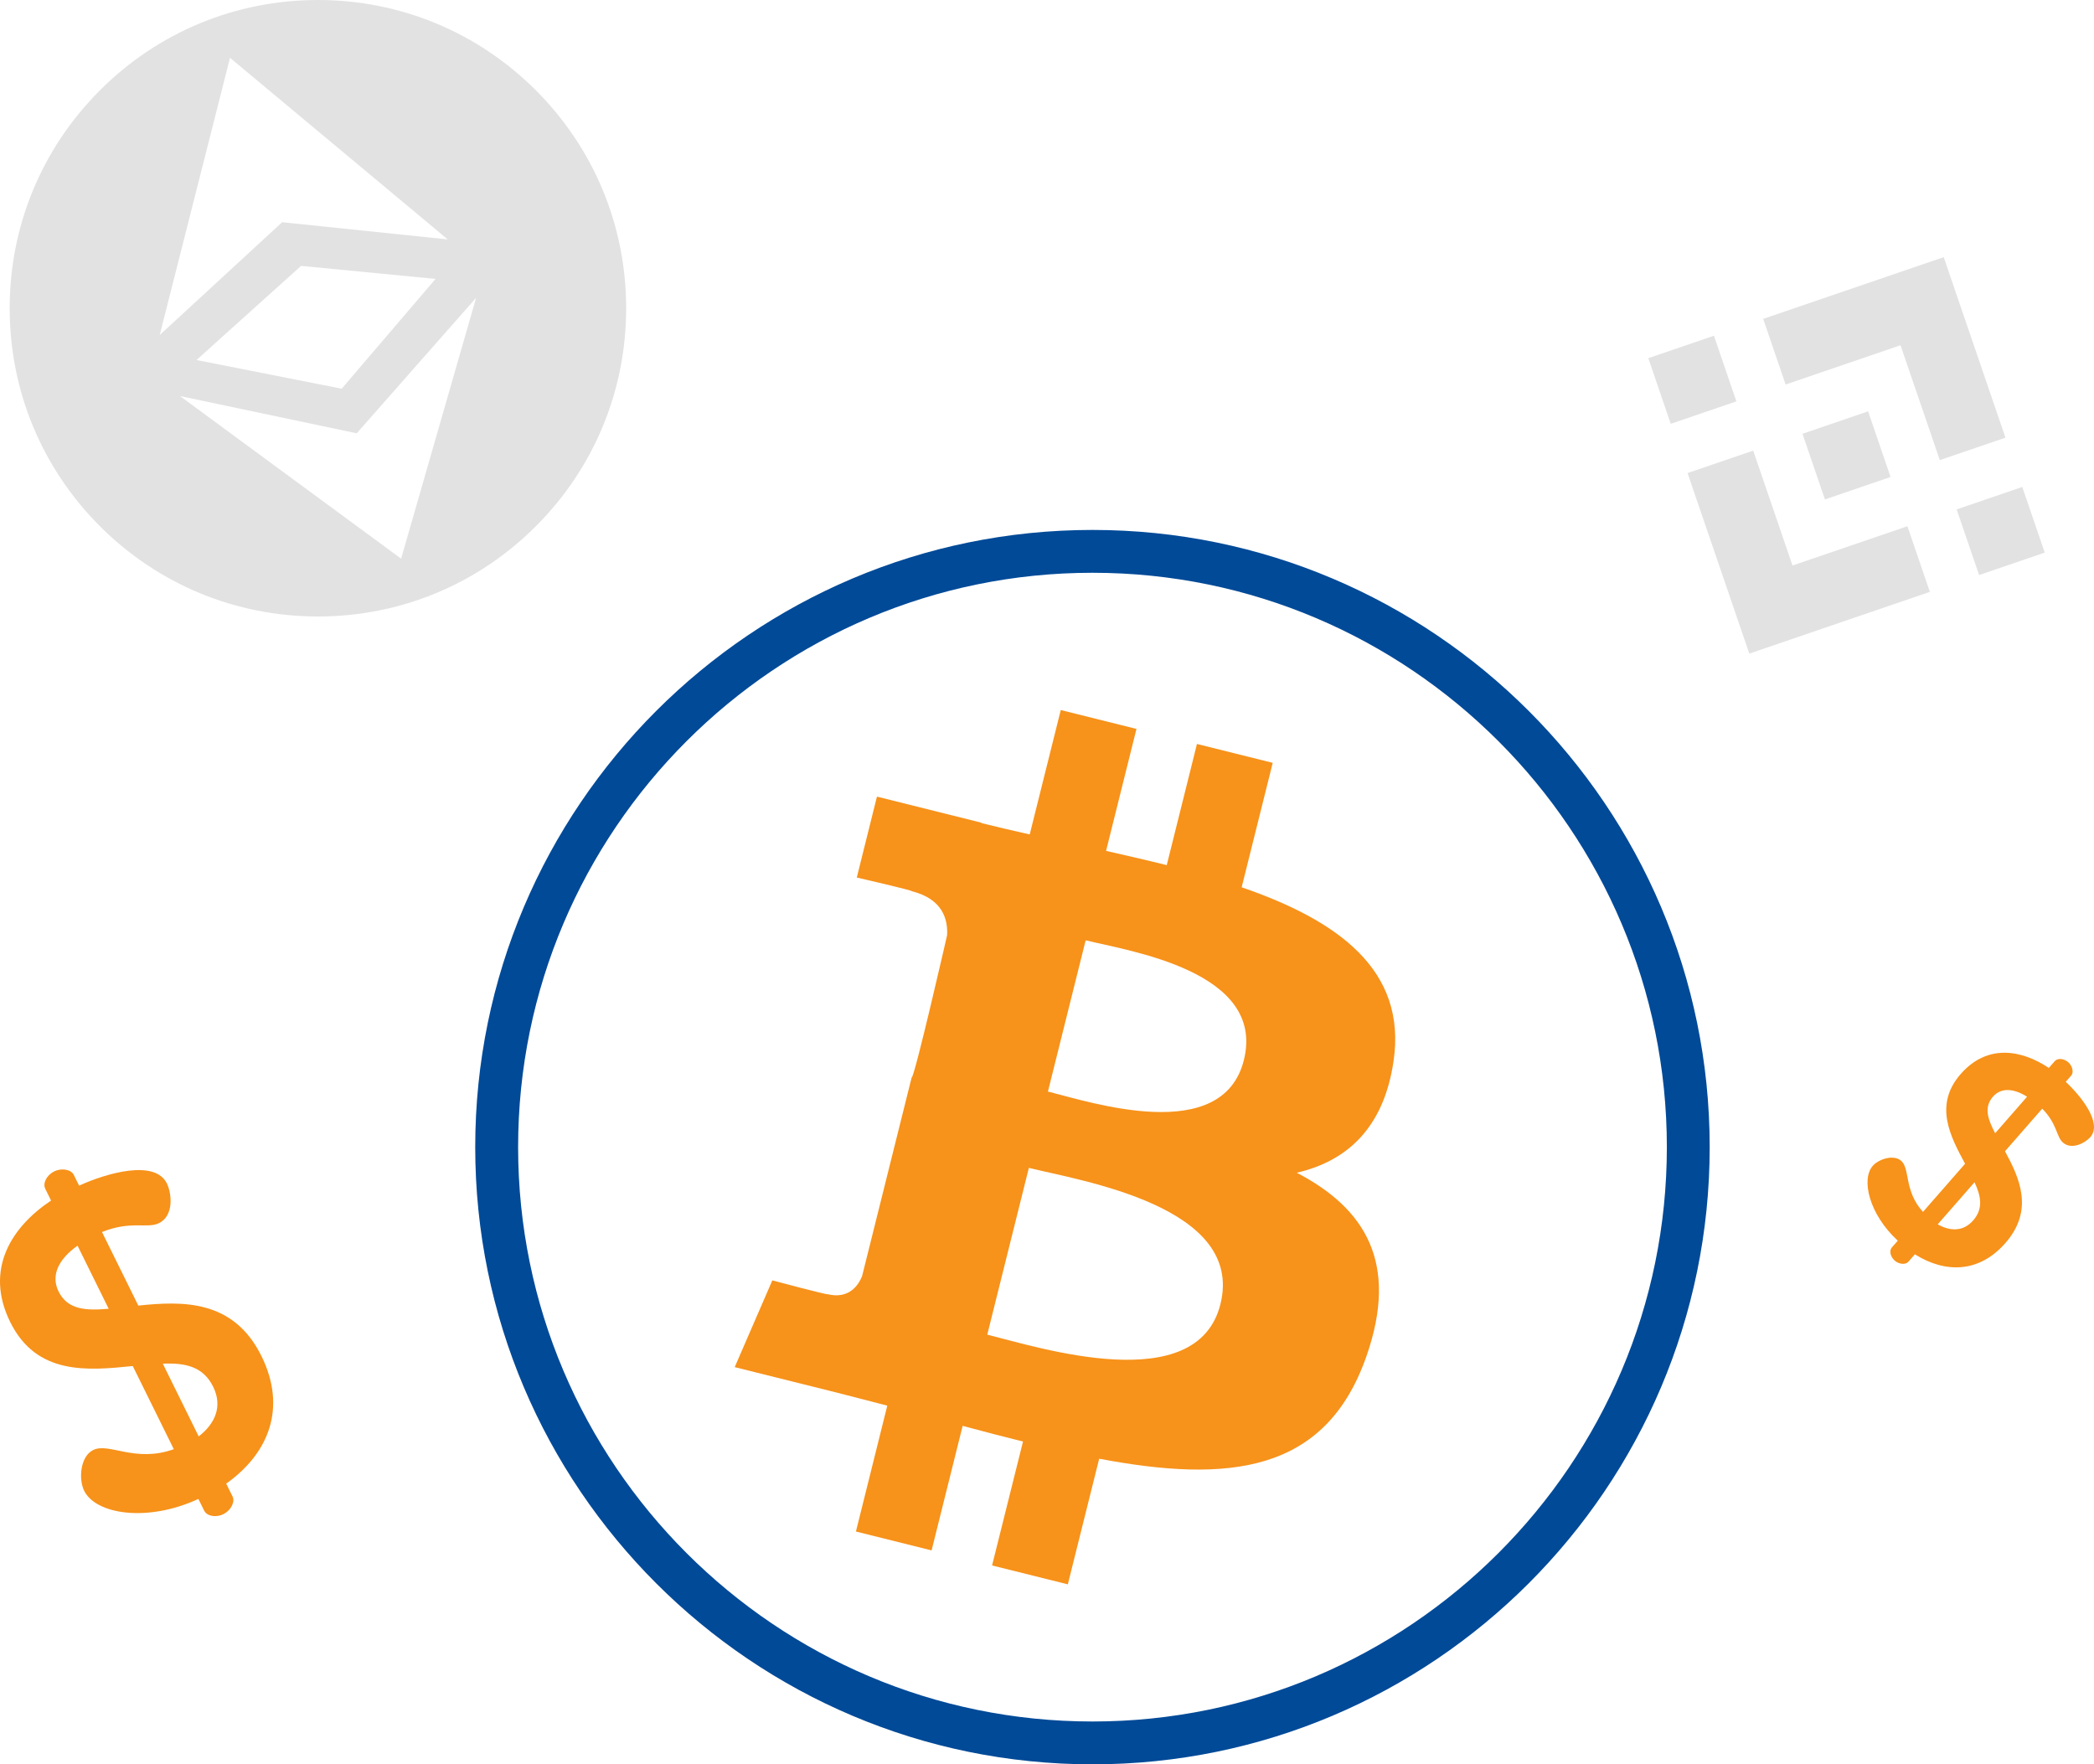 <svg width="100%" height="100%" class="start-win" xmlns="http://www.w3.org/2000/svg" viewBox="0 0 76.212 64.213" xmlns:xlink="http://www.w3.org/1999/xlink"><style>
                .start-win .st0{fill:#F7921A;}
                .start-win .st1{fill:#004A98;}
                .start-win .st2{fill-rule:evenodd;clip-rule:evenodd;fill:#E2E2E2;}
                .start-win .st3{fill:#E2E2E2;}
                .start-win .st4{fill:#FFFFFF;}
            </style><g xmlns="http://www.w3.org/2000/svg"><path class="st0" d="M7.22,54.554c-1.863,0.863-3.735,0.557-4.156-0.295   c-0.21-0.426-0.144-1.252,0.327-1.485c0.577-0.285,1.522,0.477,2.935-0.031L4.832,49.717   c-1.639,0.166-3.499,0.345-4.46-1.601c-0.953-1.931,0.064-3.474,1.487-4.422l-0.21-0.426   c-0.098-0.198,0.039-0.494,0.329-0.637c0.258-0.127,0.608-0.072,0.706,0.126l0.195,0.394   c1.004-0.457,2.758-0.964,3.194-0.081c0.172,0.348,0.274,1.169-0.288,1.447   c-0.426,0.21-1.016-0.104-2.073,0.323l1.322,2.677c1.602-0.166,3.46-0.232,4.481,1.836   c0.924,1.871,0.286,3.529-1.282,4.644l0.233,0.472c0.097,0.197-0.072,0.508-0.33,0.636   c-0.289,0.142-0.608,0.072-0.705-0.125L7.22,54.554z M3.956,47.633l-1.134-2.297   c-0.701,0.498-0.976,1.088-0.691,1.666C2.461,47.671,3.122,47.705,3.956,47.633 M5.925,49.631   l1.307,2.647c0.602-0.468,0.878-1.096,0.525-1.81C7.389,49.721,6.722,49.598,5.925,49.631"></path><path class="st0" d="M69.071,45.155c-1.042-0.958-1.343-2.231-0.911-2.724   c0.216-0.247,0.759-0.423,1.032-0.185c0.334,0.292,0.099,1.095,0.796,1.861l1.532-1.752   c-0.539-1-1.146-2.137-0.161-3.264c0.978-1.118,2.229-0.878,3.209-0.223l0.216-0.247   c0.1-0.115,0.325-0.106,0.493,0.041c0.149,0.131,0.207,0.368,0.106,0.483l-0.2,0.228   c0.557,0.518,1.344,1.501,0.897,2.012c-0.176,0.202-0.672,0.484-0.998,0.199   c-0.247-0.216-0.202-0.674-0.754-1.234l-1.355,1.55c0.53,0.976,1.063,2.141,0.016,3.339   c-0.947,1.083-2.171,1.116-3.296,0.412l-0.239,0.273c-0.1,0.114-0.343,0.089-0.492-0.042   c-0.167-0.146-0.207-0.368-0.107-0.482L69.071,45.155z M72.614,41.245l1.163-1.33   c-0.502-0.314-0.951-0.334-1.244,0.001C72.195,40.303,72.348,40.733,72.614,41.245 M71.864,43.028   l-1.34,1.532c0.457,0.259,0.93,0.269,1.292-0.144C72.193,43.983,72.096,43.526,71.864,43.028"></path><path class="st0" d="M50.717,38.633c0.501-3.343-2.045-5.141-5.526-6.34l1.13-4.529l-2.757-0.687   l-1.1,4.41c-0.725-0.181-1.469-0.351-2.208-0.519l1.106-4.439l-2.755-0.687l-1.13,4.528   c-0.6-0.137-1.189-0.272-1.761-0.414l0.003-0.014l-3.802-0.949l-0.734,2.945   c0,0,2.046,0.469,2.002,0.498c1.117,0.279,1.319,1.018,1.285,1.603c0,0-1.19,5.204-1.291,5.179   l-1.803,7.228c-0.136,0.339-0.483,0.847-1.263,0.655c0.027,0.04-2.004-0.501-2.004-0.501   l-1.369,3.157l3.588,0.895c0.667,0.167,1.321,0.342,1.965,0.507l-1.141,4.581l2.754,0.687   l1.13-4.533c0.752,0.205,1.482,0.393,2.197,0.571l-1.126,4.51l2.757,0.687l1.141-4.572   c4.701,0.889,8.236,0.531,9.724-3.721c1.199-3.423-0.06-5.398-2.533-6.687   C48.998,42.265,50.355,41.08,50.717,38.633z M44.418,47.465c-0.852,3.423-6.616,1.574-8.486,1.109   l1.514-6.069C39.316,42.971,45.309,43.895,44.418,47.465z M45.271,38.583   c-0.778,3.114-5.576,1.532-7.131,1.144l1.373-5.505C41.068,34.611,46.081,35.335,45.271,38.583z"></path><path class="st1" d="M39.761,64.213c-12.387,0-22.465-10.077-22.465-22.463s10.078-22.463,22.465-22.463   s22.464,10.077,22.464,22.463S52.148,64.213,39.761,64.213z M39.761,20.846   c-11.526,0-20.904,9.378-20.904,20.904s9.378,20.904,20.904,20.904c11.527,0,20.905-9.378,20.905-20.904   S51.289,20.846,39.761,20.846z"></path><g><path class="st2" d="M66.419,18.177l2.389-0.817l-0.817-2.389l-2.389,0.817L66.419,18.177z M72.03,20.929    l2.389-0.817l-0.817-2.389l-2.389,0.817L72.03,20.929z M60.807,15.425l2.39-0.817l-0.817-2.389    l-2.389,0.817L60.807,15.425z"></path><path class="st2" d="M63.258,22.593l0.409,1.195l6.571-2.247l-0.817-2.389l-4.182,1.43l-1.43-4.182    l-2.39,0.817L63.258,22.593z M71.151,10.554L70.743,9.359l-6.571,2.247l0.817,2.389l4.181-1.43    l1.43,4.181l2.39-0.817L71.151,10.554z"></path></g><g><path class="st3" d="M11.57,22.437c-2.996,0-5.814-1.167-7.933-3.285    c-2.118-2.119-3.285-4.936-3.285-7.933c0-2.996,1.167-5.813,3.285-7.933    c2.12-2.119,4.938-3.286,7.933-3.286c2.995,0,5.813,1.167,7.933,3.286    c2.119,2.12,3.286,4.937,3.286,7.933c0,2.997-1.167,5.814-3.286,7.933    C17.385,21.271,14.567,22.437,11.57,22.437z"></path><g><polygon class="st4" points="16.295,8.713 8.371,2.104 5.813,12.193 10.269,8.088    "></polygon><polygon class="st4" points="6.551,14.415 14.599,20.333 17.329,10.837 12.983,15.77    "></polygon><polygon class="st4" points="7.152,13.103 10.958,9.677 15.852,10.151 12.436,14.147    "></polygon></g></g></g></svg>
